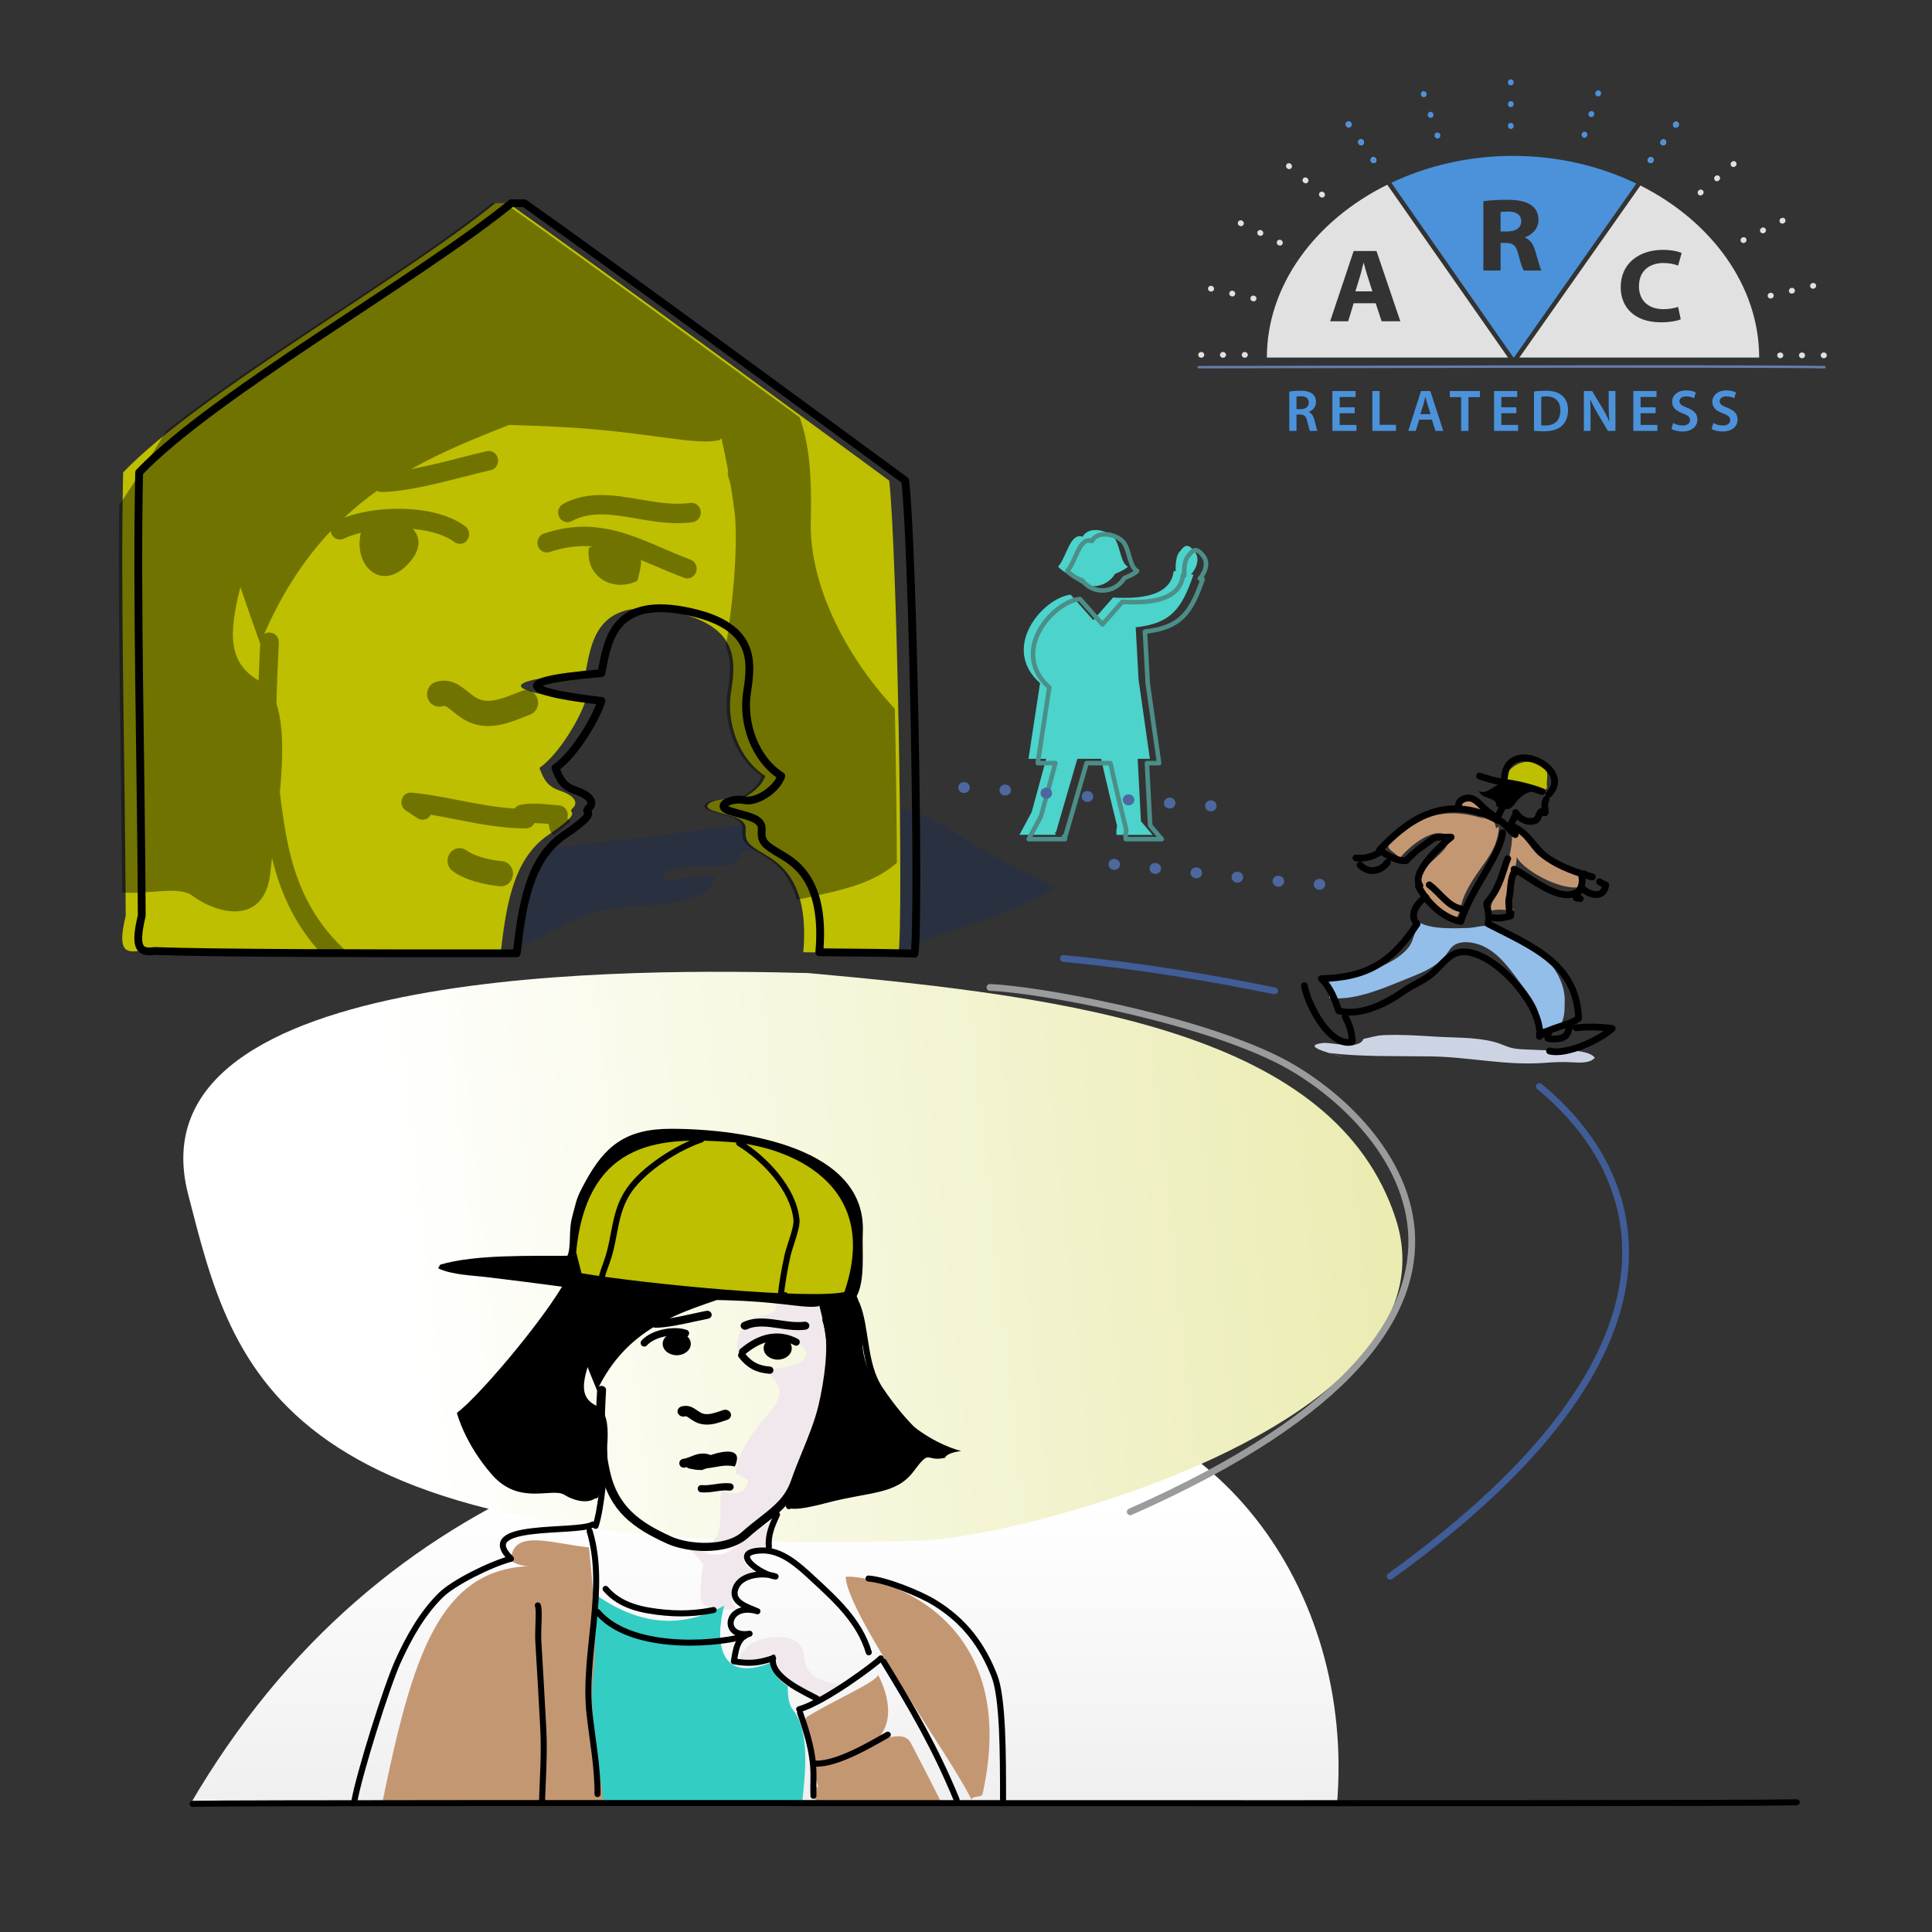 <?xml version="1.0" encoding="utf-8"?>
<!-- Generator: Adobe Illustrator 16.2.1, SVG Export Plug-In . SVG Version: 6.00 Build 0)  -->
<!DOCTYPE svg PUBLIC "-//W3C//DTD SVG 1.1//EN" "http://www.w3.org/Graphics/SVG/1.1/DTD/svg11.dtd">
<svg version="1.1" id="artwork" xmlns="http://www.w3.org/2000/svg" xmlns:xlink="http://www.w3.org/1999/xlink" x="0px" y="0px"
	 width="320px" height="320px" viewBox="0 0 320 320" enable-background="new 0 0 320 320" xml:space="preserve">
<rect x="0" y="0" width="320" height="320" fill="#333333" stroke="none"/>
<g>
	<path fill="#4CD3CB" d="M181.081,97.09c-1.36,0-2.566-0.646-3.338-1.646c-0.889-0.317-1.74-0.823-2.5-1.584
		c1.432-1.543,1.982-5.732,4.076-4.96c1.104-1.983,4.52-0.992,5.401,0.442c0.882,1.432,0.882,3.857,2.093,4.518
		c-0.233,0.27-1.021,0.75-2.115,1.178C183.96,96.266,182.619,97.09,181.081,97.09z"/>
	<path fill="#4CD3CB" d="M197.952,91.475c-1.487-2.045-2.062-0.599-2.595-0.066c-0.462,0.461-0.722,1.923-0.609,3.214l-0.337-0.067
		c-0.435,3.479-3.914,4.784-10.049,4.409l-3.281,3.747l-3.752-4.216c-4.609,0.542-11.689,8.781-5.064,14.656l-1.914,12.535h2.932
		l-2.403,8.815l-2.028,3.776h6.033l-0.174-0.448l0.174,0.087l3.557-12.23h3.94c0.852,3.858,2.152,9.137,2.639,11.094
		c-0.17,0.806-0.09,1.498-0.09,1.498h5.963l-1.919-2.263l-0.539-10.329h2.021l-1.874-13.127l-0.477-8.655
		c5.871-0.652,7.61-3.044,9.567-8.698l-0.393-0.079C198.08,94.281,198.804,92.646,197.952,91.475z"/>
	<g>
		
			<path fill="none" stroke="#4C8E88" stroke-width="0.75" stroke-linecap="round" stroke-linejoin="round" stroke-miterlimit="10" d="
			M182.611,97.802c1.538,0,2.879-0.824,3.617-2.053c1.095-0.428,1.882-0.908,2.115-1.178c-1.211-0.66-1.211-3.086-2.093-4.518
			c-0.882-1.435-4.298-2.426-5.401-0.442c-2.094-0.772-2.645,3.417-4.076,4.96c0.76,0.761,1.611,1.267,2.5,1.584
			C180.045,97.156,181.251,97.802,182.611,97.802z"/>
		
			<path fill="none" stroke="#4C8E88" stroke-width="0.75" stroke-linecap="round" stroke-linejoin="round" stroke-miterlimit="10" d="
			M199.372,92.187c-1.487-2.045-2.062-0.599-2.595-0.066c-0.459,0.459-0.718,1.906-0.61,3.192l-0.226-0.045
			c-0.435,3.479-3.914,4.784-10.049,4.409l-3.281,3.747l-3.752-4.216c-4.609,0.542-11.689,8.781-5.064,14.656l-1.914,12.535h2.932
			l-2.403,8.815l-2.028,3.776h6.033l-0.174-0.448l0.174,0.087l3.557-12.23h3.94c0.852,3.858,2.152,9.137,2.639,11.094
			c-0.17,0.806-0.09,1.498-0.09,1.498h5.963l-1.919-2.263l-0.539-10.329h2.021l-1.874-13.127l-0.477-8.655
			c5.871-0.652,7.61-3.044,9.567-8.698l-0.486-0.097C199.511,94.97,200.217,93.349,199.372,92.187z"/>
	</g>
</g>
<linearGradient id="SVGID_1_" gradientUnits="userSpaceOnUse" x1="126.584" y1="297.046" x2="126.584" y2="249.771">
	<stop  offset="0" style="stop-color:#F0F0F0"/>
	<stop  offset="1" style="stop-color:#FFFFFF"/>
</linearGradient>
<path fill="url(#SVGID_1_)" d="M221.441,298.932c3.067-35.993-20.703-67.896-55.01-67.896c-49.949,0-103.07,13.089-134.973,67.896
	H221.441z"/>
<linearGradient id="SVGID_2_" gradientUnits="userSpaceOnUse" x1="228.639" y1="197.094" x2="67.409" y2="214.368">
	<stop  offset="0" style="stop-color:#EBECB2"/>
	<stop  offset="1" style="stop-color:#FFFFFF"/>
</linearGradient>
<path fill="url(#SVGID_2_)" d="M133.833,161.167c44.667,4,87.333,10,97.333,40.667c10.913,33.467-61.228,52.791-78.667,53.333
	C45.167,258.5,38.724,227.057,31.167,197.834C21.167,159.167,107.167,160.5,133.833,161.167z"/>
<path fill="#CCD4E4" d="M220.085,174.406c5.567,0.666,11.284,0.486,16.901,0.566c6.321,0.09,12.442,1.543,18.684,1.08
	c1.619-0.123,3.151-0.193,4.724-0.105c1.065,0.059,2.937,0.23,3.757-0.752c-1.268-1.688-6.911-1.133-8.94-1.264
	c-1.381-0.09-2.709-0.062-4.067-0.219c-1.38-0.158-2.343-0.807-3.721-1.156c-3.138-0.797-6.53-0.656-9.739-0.861
	c-2.74-0.176-5.66-0.365-8.449-0.248c-1.327,0.057-2.223,0.391-3.396,0.629c-0.769,1.936-5.28,0.463-6.864,0.689
	c-3.997,0.566,2.978,2.061,3.379,2.324"/>
<path fill="none" stroke="#405D98" stroke-width="1.12" stroke-linecap="round" stroke-linejoin="round" stroke-miterlimit="10" d="
	M254.958,179.948c17.994,14.745,27.505,43.545-24.695,81.129"/>
<path fill="none" stroke="#405D98" stroke-width="1.12" stroke-linecap="round" stroke-linejoin="round" stroke-miterlimit="10" d="
	M176.141,158.758c12.214,1.145,24.471,3.216,34.972,5.361"/>
<rect fill="none" width="320" height="320"/>
<g>
	<path opacity="0.2" fill="#002776" d="M86.845,156.581c5.771-2.792,9.594-5.688,16.018-6.374c4.046-0.432,14.799,0.082,15.583-5.11
		c-2.917-0.211-5.818,0.737-8.671,0.655c0.34-4.64,13.342,0.287,12.973-4.65c3.88-0.949,8.313-0.172,12.229-0.769
		c2.257-0.342,11.917,0.106,7.601,4.198c1.787,1.42,4.294,4.796,5.755,6.769c2.198,2.975-0.126,4.001,1.147,6.415
		c3.811-2.48,9.309-3.887,13.714-5.417c2.618-0.908,8.304-3.285,11.736-5.278c-4.731-2.237-9.18-4.502-13.728-7.172
		c-4.653-2.728-8.301-6.181-13.355-5.565c-12.956,1.583-22.185,1.709-37.361,3.973c-5.337,0.796-13.346,1.194-19.352,2.465
		c-3.073,0.653-3.187,6.06-3.928,9.087c-0.36,1.463-0.928,3.287-1.144,4.76c-0.215,1.474-0.479,3.763,0.02,3.209"/>
	<g>
		<path fill="#BDBF00" d="M147.279,79.598c-8.622-6.305-47.141-34.68-63.089-45.939h-2.155
			c-15.517,12.61-49.141,31.527-61.641,44.588c-0.454,20.886,0.304,47.048,0.431,73.411c-1.393,5.753-0.126,6.14,2.155,5.855
			c8.928,0.351,35.152,0.418,59.944,0.384c0.905-7.834,2.033-15.618,7.88-19.594c6.316-4.295,2.916-3.405,4.047-4.442
			c1.135-1.037,0-2.222-2.265-2.963c-2.269-0.741-2.753-2.518-3.24-3.703c3.4-2.37,6.963-8.736,7.61-11.107
			c-10.362-1.186-17.651-3.11,0-4.591c0.973-4.739,1.621-12.587,13.604-10.366c11.984,2.221,11.336,8.292,10.524,13.476
			c-0.808,5.185,1.297,11.109,5.669,13.923c-0.81,2.369-4.21,4.442-6.155,3.997c-1.943-0.444-5.019,0.89-2.428,1.778
			s5.506,1.036,5.343,3.109c-0.162,2.074,0.487,2.518,3.24,4.146c2.419,1.435,7.341,4.472,6.293,16.163
			c6.18,0.051,14.256,0.129,15.768,0.242C149.674,152.558,148.572,90.857,147.279,79.598z"/>
	</g>
	<g>
		
			<path fill="none" stroke="#000000" stroke-width="1.293" stroke-linecap="round" stroke-linejoin="round" stroke-miterlimit="10" d="
			M149.935,79.598c-8.622-6.305-47.14-34.68-63.09-45.939h-2.155c-15.518,12.61-49.14,31.527-61.641,44.588
			c-0.454,20.886,0.305,47.048,0.432,73.411c-1.393,5.753-0.127,6.14,2.155,5.855c8.928,0.351,35.152,0.418,59.943,0.384
			c0.906-7.834,2.033-15.618,7.881-19.594c6.315-4.295,2.914-3.405,4.048-4.442c1.133-1.037,0-2.222-2.267-2.963
			c-2.268-0.741-2.753-2.518-3.24-3.703c3.401-2.37,6.963-8.736,7.611-11.107c-10.363-1.186-17.651-3.11,0-4.591
			c0.971-4.739,1.62-12.587,13.603-10.366c11.984,2.221,11.335,8.292,10.524,13.476c-0.809,5.185,1.296,11.109,5.668,13.923
			c-0.81,2.369-4.209,4.442-6.154,3.997c-1.942-0.444-5.019,0.89-2.429,1.778c2.591,0.888,5.505,1.036,5.344,3.109
			c-0.163,2.074,0.486,2.518,3.239,4.146c2.421,1.435,7.342,4.472,6.294,16.163c6.179,0.051,14.256,0.129,15.768,0.242
			C152.331,152.558,151.228,90.857,149.935,79.598z"/>
	</g>
	<path opacity="0.4" d="M113.334,95.712c0.17,0.063,0.348,0.095,0.519,0.095c0.629,0,1.221-0.41,1.446-1.064
		c0.286-0.834-0.129-1.757-0.927-2.054c-1.642-0.615-3.186-1.276-4.681-1.921c-6.031-2.583-11.733-5.029-19.605-2.395
		c-0.807,0.273-1.255,1.176-0.996,2.021c0.261,0.843,1.125,1.297,1.932,1.041c2.607-0.873,4.906-1.107,7.088-0.929
		c-0.191,0.083-0.381,0.137-0.582,0.241c-0.583,4.904,4.029,7.36,8.001,5.478c0.297-0.736,0.655-2.532,0.687-3.309
		c-0.102-0.097-0.213-0.179-0.319-0.273c0.856,0.348,1.727,0.715,2.626,1.1C110.061,94.402,111.647,95.083,113.334,95.712z"/>
	<path opacity="0.4" d="M73.331,116.961c0.345-0.114,0.554-0.039,1.705,0.896c0.976,0.789,2.189,1.77,3.947,2.182
		c0.644,0.15,1.269,0.216,1.885,0.216c2.131,0,4.12-0.783,6.058-1.548l0.895-0.348c1.036-0.399,1.567-1.601,1.185-2.683
		c-0.381-1.081-1.521-1.64-2.565-1.239l-0.929,0.363c-2.122,0.838-3.969,1.551-5.652,1.168c-0.891-0.21-1.612-0.794-2.375-1.412
		c-1.235-1-2.927-2.354-5.34-1.588c-1.054,0.346-1.643,1.516-1.314,2.616C71.159,116.687,72.285,117.294,73.331,116.961z"/>
	<path opacity="0.4" d="M83.14,142.632c-2.302-0.2-4.761-0.939-5.85-1.763c-0.891-0.672-2.142-0.464-2.787,0.472
		c-0.647,0.935-0.445,2.237,0.45,2.917c2.051,1.544,5.513,2.333,7.857,2.533c0.056,0.006,0.111,0.008,0.168,0.008
		c1.026,0,1.903-0.827,1.988-1.914C85.059,143.737,84.239,142.725,83.14,142.632z"/>
	<path opacity="0.4" d="M94.686,86.319c3.201-1.735,6.868-1.102,10.768-0.429c2.2,0.379,4.455,0.765,6.76,0.765
		c0.838,0,1.681-0.049,2.53-0.173c0.844-0.119,1.433-0.928,1.317-1.807c-0.117-0.881-0.905-1.502-1.73-1.375
		c-2.737,0.384-5.604-0.103-8.379-0.581c-4.214-0.723-8.569-1.468-12.676,0.745c-0.754,0.408-1.05,1.377-0.66,2.165
		C93.008,86.419,93.938,86.724,94.686,86.319z"/>
	<path opacity="0.4" d="M94.459,135.999c-0.14-0.169-0.303-0.312-0.49-0.408c0.011-0.083,0.027-0.18,0.044-0.284
		c0.087-0.454-0.017-0.924-0.288-1.288c-0.27-0.366-0.678-0.596-1.123-0.625c-0.39-0.025-0.813-0.065-1.254-0.106
		c-1.691-0.156-3.613-0.334-5.233,0.036c-0.367,0.082-0.654,0.31-0.871,0.596c-3.026-0.186-6.103-0.76-9.099-1.347
		c-2.634-0.514-5.357-1.048-8.016-1.288c-0.786-0.044-1.387,0.44-1.586,1.182c-0.199,0.743,0.166,1.542,0.83,1.885
		c0.197,0.098,0.572,0.363,0.93,0.608c0.404,0.272,0.788,0.529,0.982,0.637c0.752,0.405,1.66,0.11,2.058-0.653
		c1.383,0.226,2.789,0.502,4.239,0.784c3.732,0.73,7.586,1.484,11.463,1.484c0.704,0.013,1.205-0.348,1.451-0.874
		c0.775,0.007,1.589,0.059,2.377,0.13c0.072,0.911,0.39,1.488,0.757,1.853C93.26,137.174,94.076,136.464,94.459,135.999z"/>
	<path opacity="0.4" d="M148.214,117.402c-8.476-9.091-14.182-20.866-13.924-31.05c0.221-8.776-0.474-13.391-1.835-17.212
		c-15.292-11.218-37.629-27.57-48.833-35.481h-2.156C68.486,44.205,42.85,59.163,27.492,71.416
		c-2.287,3.873-4.944,8.05-7.755,12.251c-0.228,18.852,0.337,41.336,0.494,64.167c4.995,0.3,9.338-1.153,11.667,0.549
		c4.302,3.149,12.044,4.942,12.906-4.043c0.066-0.688,0.151-1.44,0.247-2.231c1.633,6.732,4.38,11.723,8.126,15.77
		c1.496,0.006,3.018,0.008,4.559,0.013c-5.076-4.505-8.568-10.248-10.214-18.9c-0.519-2.729-0.894-5.298-1.167-7.775
		c0.521-5.46,0.669-10.977-0.566-14.638c0.067-3.253,0.224-6.574,0.391-10.126c0.042-0.885-0.611-1.638-1.459-1.681
		c-0.37-0.041-0.705,0.074-0.976,0.282c3.113-7.165,6.879-12.705,11.032-17.089c0.018,0.157,0.054,0.316,0.121,0.47
		c0.356,0.803,1.267,1.155,2.04,0.784c0.817-0.396,1.793-0.702,2.826-0.968c-1.3,5.544,3.612,10.119,8.162,4.791
		c1.9-2.223,1.646-4.149,0.449-5.439c2.723,0.254,5.241,0.941,6.896,2.176c0.273,0.206,0.583,0.302,0.893,0.302
		c0.479,0,0.951-0.233,1.251-0.671c0.496-0.721,0.336-1.726-0.354-2.239c-4.748-3.549-14.164-3.622-20.051-1.436
		c1.762-1.647,3.578-3.117,5.433-4.445c0.212,0.115,0.445,0.201,0.704,0.201c0,0,0,0,0.001,0c3.85-0.004,9.509-1.453,14.058-2.616
		c1.564-0.401,2.968-0.759,4.069-1c0.832-0.179,1.367-1.028,1.193-1.898c-0.174-0.872-1-1.437-1.816-1.245
		c-1.132,0.246-2.573,0.615-4.178,1.022c-2.631,0.674-5.644,1.443-8.389,1.955c5.415-3.051,10.964-5.237,16.203-7.327
		c2.989,0.085,5.991,0.184,9.023,0.361c14.572,0.841,21.944,3.144,25.925,2.126l0.261-0.281c0.392,1.714,0.766,3.537,1.111,5.42
		c-0.088,0.315-0.087,0.66,0.029,0.99c0.138,0.404,0.257,0.846,0.371,1.295c0.276,1.661,0.525,3.36,0.74,5.084
		c0.452,6.601-0.455,15.073-1.534,21.732c1.035,2.361,0.69,5.03,0.305,7.499c-0.809,5.185,1.295,11.109,5.667,13.923
		c-0.809,2.369-4.21,4.442-6.154,3.997c-1.943-0.444-5.019,0.89-2.429,1.778c2.591,0.888,5.505,1.036,5.344,3.109
		c-0.162,2.074,0.485,2.518,3.239,4.146c1.661,0.983,4.497,2.725,5.777,7.492c7.058-1.543,12.413-2.49,16.586-6.14
		C148.525,135.591,148.403,126.477,148.214,117.402z M42.827,112.714c-4.899-2.887-5.071-7.468-3.004-15.487
		c1.162,3.473,2.332,6.686,3.259,9.354c0.006-0.012,0.01-0.022,0.016-0.034C42.997,108.67,42.901,110.718,42.827,112.714z"/>
</g>
<path fill="none" stroke="#9A9B9C" stroke-width="1.12" stroke-linecap="round" stroke-linejoin="round" stroke-miterlimit="10" d="
	M163.961,163.547c7.54,0.281,33.054,4.82,47.339,11.804c17.777,8.691,50.172,42.271-24.098,75.06"/>
<g>
	<path fill="#93BEE9" d="M234.849,152.625c1.854,1.336,5.954,1.148,8.235,1.08c1.183-0.035,2.433-0.475,3.48-0.334
		c1.157,0.152,2.578,1.064,3.653,1.396c4.261,1.303,9.064,6.25,8.949,11.066c-0.031,1.35,0.037,2.4-0.556,3.684
		c-1.243,0.283-2.738,1.029-4.047,0.906c1.424-2.689-1.455-5.822-2.958-7.871c-1.627-2.221-3.494-4.787-6.116-5.912
		c-1.103-0.471-2.662-0.799-3.878-0.432c-1.476,0.447-1.529,1.389-2.48,2.406c-1.848,1.977-4.616,2.879-7.072,3.883
		c-3.561,1.451-7.98,3.281-11.892,2.797c0.059-1.25-0.766-2.168-0.258-3.391c3.486,0.656,6.425-0.576,9.603-2.182
		c1.425-0.719,2.653-1.459,3.692-2.68c0.917-1.074,0.972-2.492,1.589-3.607"/>
	<path fill="#C49773" d="M250.409,139.336c-0.269,3.979-2.752,7.905-3.685,11.628c1.054-0.543,2.863-0.143,4.044-0.234
		c-2.073-2.065,0.479-6.312,0.441-8.757c1.236,2.323,8.004,5.96,10.901,4.792c-0.356-0.726-0.211-1.585-0.173-2.39
		c-2.484-0.019-4.948-1.152-6.97-2.569c-1.386-0.971-2.915-4.421-4.564-4.393c-0.334,0.266,0.082,0.146,0.115,0.3"/>
	<path fill="#C49773" d="M248.293,136.912c-0.289,3.915-2.397,5.761-4.345,8.824c-0.695,1.094-1.279,2.185-1.685,3.319
		c-0.203,0.569-0.615,2.837-1.179,3.03c-0.554,0.187-3.078-1.72-3.572-2.086c-1.169-0.863-1.907-2.201-2.096-3.521
		c-0.453-3.192,3.041-4.162,4.326-6.595c0.167-0.321,0.412-0.605,0.604-0.899c-2.325-2.926-7.146,1.437-8.495,3.153
		c-1.157-1.387-2.844-1.531-1.272-2.999c1.358-1.267,2.649-2.362,4.414-3.17c3.619-1.653,6.997-1.582,10.854-0.344
		c-1.276-0.793-2.937-1.71-4.304-2.304c1.792-1.605,3.448-0.137,4.741,1.342c0.623,0.713,1.47,1.644,1.5,2.545"/>
	<path fill="#BDBF00" d="M256.233,130.279c-0.206-1.556,0.713-2.634-1.222-3.664c-1.488-0.791-3.309-0.51-4.647,0.617
		c-1.929,1.618-0.82,2.283,1.037,2.757c1.364,0.347,3.486,1.466,4.812,0.614"/>
	<g>
		<g>
			
				<path fill="none" stroke="#000000" stroke-width="1.12" stroke-linecap="round" stroke-linejoin="round" stroke-miterlimit="10" d="
				M236.179,148.623c-0.494,0.124-3.216,2.486-1.473,4.413c-4.077,6.207-8.15,8.883-15.853,9.059
				c1.553,1.516,2.266,3.551,2.884,5.332c3.6,0.955,7.925-1.242,10.761-3.262c1.291-0.92,3.119-1.668,4.333-2.605
				c1.316-1.012,2.978-3.447,4.772-3.824c5.227-1.094,14.087,8.795,13.376,13.924c1.635-1.502,4.511-1.621,6.49-2.975
				c-0.359-9.137-7.685-11.9-14.989-15.668c0.324-1.681-0.375-3.564-0.34-3.541"/>
			
				<path fill="none" stroke="#000000" stroke-width="1.12" stroke-linecap="round" stroke-linejoin="round" stroke-miterlimit="10" d="
				M245.055,128.538c1.136,0.403,2.453,0.76,3.696,1.001"/>
			
				<path fill="none" stroke="#000000" stroke-width="1.12" stroke-linecap="round" stroke-linejoin="round" stroke-miterlimit="10" d="
				M249.124,129.564c2.126,0.273,4.555,0.875,6.289,1.552"/>
			
				<path fill="none" stroke="#000000" stroke-width="1.12" stroke-linecap="round" stroke-linejoin="round" stroke-miterlimit="10" d="
				M249.177,128.814c0.466-6.869,11.633-1.499,7.334,2.752"/>
			
				<path fill="none" stroke="#000000" stroke-width="1.12" stroke-linecap="round" stroke-linejoin="round" stroke-miterlimit="10" d="
				M256.091,132.386c-0.671,1.243,0.465,2.802-0.643,2.066c-0.473-0.312-0.564,1.173-1.057,1.405
				c-1.039,0.484-2.47,0.092-3.35-1.275"/>
			
				<path fill="none" stroke="#000000" stroke-width="1.12" stroke-linecap="round" stroke-linejoin="round" stroke-miterlimit="10" d="
				M248.195,135.927c-9.438-5.036-15.747,0.711-19.717,4.861c1.142,0.794,2.854,1.897,4.442,1.766
				c0.109-0.263,1.901-1.792,1.916-1.824c3.59-2.528,2.069-2.008,5.515-2.073c-2.411,1.955-6.6,6.073-5.171,8.019"/>
			
				<path fill="none" stroke="#000000" stroke-width="1.12" stroke-linecap="round" stroke-linejoin="round" stroke-miterlimit="10" d="
				M248.875,137.927c-0.426,3.883-5.271,9.356-6.92,14.708c-3.797-0.764-6.275-4.334-7.037-5.872"/>
			
				<path fill="none" stroke="#000000" stroke-width="1.12" stroke-linecap="round" stroke-linejoin="round" stroke-miterlimit="10" d="
				M250.574,136.904c2.733,1.134,3.382,3.602,5.818,5.248c2.205,1.487,4.812,2.4,7.363,3.084c-0.568-0.019-0.842-0.26-1.365-0.485"
				/>
			
				<path fill="none" stroke="#000000" stroke-width="1.12" stroke-linecap="round" stroke-linejoin="round" stroke-miterlimit="10" d="
				M250.784,143.968c2.805,1.289,7.954,6.186,11.056,3.376"/>
			
				<path fill="none" stroke="#000000" stroke-width="1.12" stroke-linecap="round" stroke-linejoin="round" stroke-miterlimit="10" d="
				M261.991,145.099c0.238,1.184-0.151,2.361-1.022,3.324c0.112,0.692,0.405,0.13,0.771,0.42"/>
			
				<path fill="none" stroke="#000000" stroke-width="1.12" stroke-linecap="round" stroke-linejoin="round" stroke-miterlimit="10" d="
				M261.866,146.972c1.419,1.409,3.806,1.93,4.097-0.412c-0.407-0.124-0.676-0.296-1.025-0.511"/>
			
				<path fill="none" stroke="#000000" stroke-width="1.12" stroke-linecap="round" stroke-linejoin="round" stroke-miterlimit="10" d="
				M228.41,141.234c-1.148,0.718-2.48,1.022-3.821,0.871"/>
			
				<path fill="none" stroke="#000000" stroke-width="1.12" stroke-linecap="round" stroke-linejoin="round" stroke-miterlimit="10" d="
				M225.264,143.278c1.382,1.433,3.415,1.111,4.542-0.445"/>
			
				<path fill="none" stroke="#000000" stroke-width="1.12" stroke-linecap="round" stroke-linejoin="round" stroke-miterlimit="10" d="
				M216.047,163.25c0.485,2.998,4.161,10.246,7.919,9.326c0-1.5-0.475-2.957-1.157-4.17"/>
			
				<path fill="none" stroke="#000000" stroke-width="1.12" stroke-linecap="round" stroke-linejoin="round" stroke-miterlimit="10" d="
				M256.651,174.076c2.708,0.764,8.523-1.916,10.377-3.738c-2.071-0.262-4.012-0.309-5.98-0.104"/>
			
				<path fill="none" stroke="#000000" stroke-width="1.12" stroke-linecap="round" stroke-linejoin="round" stroke-miterlimit="10" d="
				M250.735,144.716c0.037-0.181,0.805-0.823,0.138-0.42c-0.858,1.505-0.541,2.946-0.947,4.619c-0.15,0.622,0.266,3.756,0.332,2.305
				"/>
			
				<path fill="none" stroke="#000000" stroke-width="1.12" stroke-linecap="round" stroke-linejoin="round" stroke-miterlimit="10" d="
				M246.303,149.488c2.294-2.617,2.665-5.565,3.423-7.266"/>
		</g>
		<path d="M254.871,131.165c-1.478-0.366-2.894,0.539-3.734,1.664c-1.247,1.661-1.221,1.203-3.249,0.773
			c0.043-1.789-2.446-1.055-2.92-2.594c0.81,0.427,1.408,0.015,2.113-0.411c1.288-0.775,0.967-0.85,2.502-0.768
			c1.967,0.104,3.667,0.53,5.474,1.021"/>
		
			<path fill="none" stroke="#000000" stroke-width="1.12" stroke-linecap="round" stroke-linejoin="round" stroke-miterlimit="10" d="
			M250.973,138.234c-0.783-0.502-1.425-1.519-2.268-2.145c-0.841-0.626-1.723-1.246-2.516-1.886
			c-0.719-0.579-1.559-1.702-2.471-1.963c-0.993-0.284-2.465,0.433-2.053,1.454"/>
		
			<path fill="none" stroke="#000000" stroke-width="1.12" stroke-linecap="round" stroke-linejoin="round" stroke-miterlimit="10" d="
			M250.846,135.292c-0.207,0.601-0.73,1.355-0.77,1.74"/>
		
			<path fill="none" stroke="#000000" stroke-width="1.12" stroke-linecap="round" stroke-linejoin="round" stroke-miterlimit="10" d="
			M249.008,133.54c-0.113,0.077-0.682,1.222-0.93,1.728"/>
		
			<path fill="none" stroke="#000000" stroke-width="1.12" stroke-linecap="round" stroke-linejoin="round" stroke-miterlimit="10" d="
			M247.437,152.007c0.95,0.147,1.88-0.051,2.789-0.302"/>
		
			<path fill="none" stroke="#000000" stroke-width="1.12" stroke-linecap="round" stroke-linejoin="round" stroke-miterlimit="10" d="
			M256.591,170.875c-0.183,0.252-0.287,0.674-0.213,1.102c0.697,0.182,1.927,0.176,2.56-0.172c0.914-0.498,0.704-1.039,1.146-1.998"
			/>
		
			<path fill="none" stroke="#000000" stroke-width="1.12" stroke-linecap="round" stroke-linejoin="round" stroke-miterlimit="10" d="
			M236.726,146.559c1.625,1.163,3.071,3.503,5.108,3.929"/>
	</g>
</g>
<path fill="none" stroke="#4C689F" stroke-width="1.792" stroke-linecap="round" stroke-linejoin="round" stroke-miterlimit="10" stroke-dasharray="0.112,6.72,0.112,6.72,0.112,6.72" d="
	M184.5,143.167c8,0.667,29.333,3.333,35.333,3.333"/>
<g>
	<path fill="#F0E8EC" d="M128.254,215.392c1.449,2.744-2.512,2.26-3.926,3.136c-1.793,1.111-2.453,3.424-2.146,5.424
		c2.951-1.76,6.72-3.985,10.062-1.505c4.188,3.106-2.713,4.434-5.491,4.356c3.474,3.247,2.829,4.795-0.263,8.298
		c-1.995,2.261-4.608,6.124-4.63,9.08c1.014,0.036,1.244,0.647,2.063,0.968c-0.331,2.511-2.409,2.394-4.444,1.826
		c-0.619,2.748,0.912,6.966-2.158,8.924c8.778-1.965,12.854-7.704,16.83-15.346c1.929-3.706,3.273-8.545,4.243-12.568
		c1.249-5.179,0.361-8.676-1.927-13.176c-1.289,0.588-2.512,0.58-3.925,0.583c-1.036,0.003-3.019,0.102-2.447-0.307"/>
	<path fill="#F0E8EC" d="M111.689,254.963c2.045,1.236,3.723,2.332,4.863,4.355c-0.428,0.84-0.77,5.403-0.275,6.089
		c0.777,1.079,4.42,1.364,5.811,1.151c-2.746-2.86,1.102-5.1,3.674-5.529c-0.959-1.232-2.744-1.477-2.498-3.083
		c0.317-2.082,2.358-1.61,3.719-1.802c0.037-1.553,0.201-2.934,0.85-4.286c-1.922,1.185-3.596,2.719-5.475,3.939
		c-0.921,0.6-1.633,1.278-2.692,1.634c-0.396,0.133-3.427-0.067-2.147-0.015"/>
	<path fill="#C49773" d="M140.072,261.166c4.407-0.426,29.449,5.476,22.676,35.97c-0.148,0.67-1.669,0.229-1.848,0.924
		C157.559,291.086,140.219,267.123,140.072,261.166z"/>
	<path fill="#C49773" d="M135.039,298.367c-0.324-4.982,1.003-0.348,0.239-3.349c-2.034-7.991-2.325-10.46-1.453-10.751
		c4.504-2.761,11.042-5.521,11.623-6.829c1.599,3.051,3.341,8.718-1.599,11.769s5.086-4.214,6.974-0.582
		c0.628,1.207,3.044,5.817,5.151,10.05L135.039,298.367z"/>
	<path fill="#33CDC4" d="M95.075,261.267c8.133,7.225,16.139,9.408,24.866,4.679c-1.557,6.03-0.791,12.679,7.393,9.57
		c4.95-1.88,1.916,5.022,3.988,7.669c2.943,3.759,2.008,10.796,1.562,15.259l-37.869,0.308c-2.457-7.077-0.194-10.76-1.638-18.065
		c-0.784-3.962-5.439-16.566-2.656-18.175"/>
	<path fill="#C49773" d="M84.63,258.178c0.494-4.995,6.713-2.508,12.932-1.886c1.244,12.438,1.244,16.17,0.622,22.39
		c-0.622,6.219,1.757,17.223,1.757,20.301c-18.472-0.615-34.771-0.308-36.636-0.308c4.975-24.253,9.381-38.651,24.307-39.273
		C86.236,259.407,84.332,258.691,84.63,258.178"/>
	<g>
		<path fill="none" stroke="#000000" stroke-linecap="round" stroke-linejoin="round" stroke-miterlimit="10" d="M93.702,214.218
			c-1.971,3.168-2.513,7.754-4.639,11.288c-2.176,3.617-3.944,9.447-9.887,13.004"/>
		<path fill="none" stroke="#000000" stroke-linecap="round" stroke-linejoin="round" stroke-miterlimit="10" d="M92.712,230.809
			c-0.157,2.908-7.566,10.094-9.574,12.146"/>
		<path fill="none" stroke="#000000" stroke-linecap="round" stroke-linejoin="round" stroke-miterlimit="10" d="M141.902,215.996
			c1.646,3.949,1.087,9.869,3.8,14.017c1.812,2.767,6.812,9.434,10.726,10.276"/>
		<path fill="none" stroke="#000000" stroke-linecap="round" stroke-linejoin="round" stroke-miterlimit="10" d="M143.221,237.03
			c-0.297-0.216-0.271-0.462-0.592-0.604c-0.62,2.83,2.22,6.62,5.544,5.641"/>
		<path fill="none" stroke="#000000" stroke-linecap="round" stroke-linejoin="round" stroke-miterlimit="10" d="M115.161,215.696
			c-4.474,0.435-14.174,8.346-16.177,11.851"/>
		<path fill="none" stroke="#000000" stroke-linecap="round" stroke-linejoin="round" stroke-miterlimit="10" d="M100.305,218.659
			c-2.592,1.75-5.485,6.059-5.613,8.888"/>
		<path fill="none" stroke="#000000" stroke-linecap="round" stroke-linejoin="round" stroke-miterlimit="10" d="M99.975,239.103
			c0.471,3.335-0.438,11.019-1.32,13.628"/>
		<path fill="none" stroke="#000000" stroke-linecap="round" stroke-linejoin="round" stroke-miterlimit="10" d="M98.191,252.502
			c-2.551,1.521-19.768-0.437-13.561,5.676c-3.366,0.886-9.557,3.963-11.682,6.086c-3.124,3.12-5.292,7.083-7.021,10.887
			c-1.938,4.262-6.458,18.768-7.24,23.217"/>
		<path fill="none" stroke="#000000" stroke-linecap="round" stroke-linejoin="round" stroke-miterlimit="10" d="M143.85,261.456
			c2.891,0.212,8.479,2.487,10.93,3.986c5.035,3.085,7.947,7.104,9.918,12.126c1.437,3.661,1.438,13.102,1.438,20.491"/>
		<path fill="none" stroke="#000000" stroke-linecap="round" stroke-linejoin="round" stroke-miterlimit="10" d="M128.695,250.862
			c-0.818,1.809-1.526,3.358-1.344,5.368"/>
		<path fill="none" stroke="#000000" stroke-linecap="round" stroke-linejoin="round" stroke-miterlimit="10" d="M132.518,283.687
			c2.906,8.136,2.078,10.176,2.214,13.757"/>
		<path fill="none" stroke="#000000" stroke-linecap="round" stroke-linejoin="round" stroke-miterlimit="10" d="M127.376,256.332"
			/>
		<path fill="none" stroke="#000000" stroke-linecap="round" stroke-linejoin="round" stroke-miterlimit="10" d="M98.967,297.151
			c0.033-4.444-0.812-8.774-1.312-13.19c-1.12-9.949,2.933-20.605,0.008-30.364"/>
		<path fill="none" stroke="#000000" stroke-linecap="round" stroke-linejoin="round" stroke-miterlimit="10" d="M100.305,263.171
			c2.436,2.856,6.113,3.589,9.903,3.937c3.702,0.34,6.538-0.146,7.991-0.437"/>
		<path fill="none" stroke="#000000" stroke-linecap="round" stroke-linejoin="round" stroke-miterlimit="10" d="M98.984,267.001
			c5.19,6.15,18.343,5.627,24.3,4.028"/>
		<path fill="none" stroke="#000000" stroke-linecap="round" stroke-linejoin="round" stroke-miterlimit="10" d="M140.25,245.62
			c-1.556-0.362-2.768-1.487-3.838-2.643c0.37,0.363,0.709,1.021,1.073,1.48c-0.225-0.069-0.937-0.122-1.153-0.104
			c-0.119-0.111-0.11-0.119,0.025-0.021c0.463,1.537-4.066,4.212-5.68,5.14"/>
		<path fill="none" stroke="#000000" stroke-linecap="round" stroke-linejoin="round" stroke-miterlimit="10" d="M98.654,247.694
			c-1.707,0.031-3.532-1.061-4.357-2.326c-1.394,0.361-3.132,0.87-4.557,1.438"/>
		<path fill="none" stroke="#000000" stroke-linecap="round" stroke-linejoin="round" stroke-miterlimit="10" d="M89.08,265.906
			c0.324,0.572-0.014,4.26,0.075,5.795c0.283,4.907,0.588,9.811,0.835,14.719c0.222,4.418-0.144,8.851-0.208,11.947"/>
		<path d="M100.758,223.046"/>
		<g>
			<path d="M117.096,235.959c-0.295,0-0.599-0.028-0.908-0.09c-0.847-0.169-1.432-0.575-1.901-0.902
				c-0.555-0.386-0.655-0.419-0.821-0.372c-0.504,0.14-1.047-0.112-1.205-0.569c-0.156-0.455,0.126-0.939,0.635-1.082
				c1.162-0.317,1.977,0.244,2.572,0.657c0.367,0.256,0.714,0.497,1.145,0.585c0.811,0.158,1.7-0.137,2.723-0.483l0.446-0.15
				c0.505-0.167,1.054,0.065,1.235,0.513c0.186,0.448-0.072,0.944-0.569,1.109l-0.431,0.144
				C119.08,235.634,118.123,235.959,117.096,235.959z"/>
			<path d="M116.797,256.893c-2.367,0-4.687-0.488-6.26-1.197c-5.735-2.584-9.568-5.447-10.958-11.724
				c-1.147-5.176-0.938-8.978-0.675-13.79c0.021-0.366,0.359-0.67,0.776-0.63c0.409,0.018,0.724,0.329,0.704,0.694
				c-0.26,4.723-0.465,8.452,0.646,13.467c1.271,5.746,4.834,8.39,10.17,10.794c2.941,1.325,8.957,1.687,11.689-0.765
				c0.995-0.893,1.946-1.637,2.867-2.354c2.396-1.871,4.288-3.35,5.275-6.194c0.549-1.588,1.197-3.174,1.824-4.708
				c1.032-2.52,2.098-5.125,2.722-7.745c0.865-3.621,1.982-10.614,0.674-13.854c-0.138-0.345,0.061-0.726,0.445-0.851
				c0.379-0.127,0.808,0.053,0.947,0.399c1.749,4.337-0.368,13.548-0.617,14.584c-0.647,2.712-1.731,5.361-2.779,7.925
				c-0.622,1.52-1.264,3.089-1.802,4.645c-1.111,3.204-3.245,4.872-5.719,6.803c-0.899,0.704-1.834,1.431-2.791,2.291
				C122.156,256.279,119.448,256.891,116.797,256.893z"/>
			<path d="M132.197,220.311c-1.11,0-2.197-0.16-3.256-0.317c-1.881-0.277-3.646-0.539-5.189,0.179
				c-0.357,0.166-0.807,0.04-0.998-0.287c-0.188-0.324-0.043-0.726,0.319-0.895c1.978-0.917,4.077-0.607,6.108-0.31
				c1.336,0.199,2.715,0.4,4.035,0.242c0.398-0.054,0.777,0.204,0.832,0.568c0.058,0.363-0.225,0.698-0.633,0.747
				C133.008,220.289,132.601,220.311,132.197,220.311z"/>
			<path d="M142.834,221.931c0.109-3.728-0.246-5.643-0.938-7.249c1.44-2.695,0.87-7.468,1.013-10.522
				c0.639-13.982-19.414-17.191-31.784-17.197c-7.551-0.005-10.986,2.903-14.205,8.821c-1.569,2.888-1.344,2.824-2.173,5.872
				c-0.599,2.201-0.095,4.796-0.765,6.339c-5.446,0.059-15.299-0.284-21.079,1.48l-0.331,0.595c2.278,1.104,5.687,1.168,8.229,1.482
				c4.103,0.505,8.202,1.006,12.293,1.563c-4.176,6.888-14.068,18.429-17.417,20.904c0,0,1.243,5.023,5.803,10.231
				s9.948,2.045,12.021,3.349c2.073,1.303,5.803,2.046,6.219-1.674c0.414-3.721,2.279-11.533-0.83-13.021
				c-2.486-1.191-2.584-3.098-1.57-6.475c0.56,1.438,1.123,2.768,1.57,3.871c2.412-5.083,5.728-8.254,9.326-10.467
				c0.103,0.049,0.215,0.084,0.34,0.084l0,0c1.854-0.002,4.581-0.602,6.772-1.084c0.753-0.165,1.43-0.313,1.96-0.413
				c0.4-0.074,0.658-0.426,0.574-0.785c-0.084-0.36-0.481-0.594-0.875-0.515c-0.545,0.101-1.238,0.254-2.012,0.423
				c-1.269,0.279-2.72,0.597-4.043,0.808c2.61-1.262,5.283-2.167,7.807-3.031c1.441,0.035,2.887,0.076,4.348,0.149
				c7.021,0.348,10.572,1.3,12.489,0.88l0.125-0.116c1.333,4.994,2.271,12.056,0.602,16.646c-1.97,5.42-3.008,5.793-3.214,8.396
				c-0.209,2.603-1.865,4.465-2.695,6.51c-0.828,2.046-0.414,2.976,6.632,1.116c7.049-1.86,11.398-1.302,14.304-5.208
				c2.9-3.907,1.865-1.489,5.18-2.232c0.417-0.93,2.696-1.117,2.696-1.117C150.501,237.926,142.625,228.999,142.834,221.931z"/>
		</g>
		<path fill="#BDBF00" d="M96.319,210.894c11.194,1.865,37.937,4.354,43.533,3.109c6.219-18.035-9.329-24.254-19.28-24.877
			c-9.949-0.623-23.3-1.035-25.141,18.29"/>
		<path fill="none" stroke="#000000" stroke-linecap="round" stroke-linejoin="round" stroke-miterlimit="10" d="M122.425,189.33
			c4.188,2.551,8.989,7.574,9.496,12.671c0.142,1.402-1.144,4.396-1.493,5.993c-0.518,2.366-0.92,4.68-1.16,7.073
			c-0.13,0.103-0.135,0.097-0.016-0.016c0.213-0.279,0.518-0.354,0.766-0.539"/>
		<path fill="none" stroke="#000000" stroke-linecap="round" stroke-linejoin="round" stroke-miterlimit="10" d="M116.15,188.736
			c-3.949,1.303-9.472,4.854-11.894,8.312c-2.632,3.759-2.247,7.719-3.714,11.855c-0.883,2.486-1.697,4.488-0.826,7.066
			c0.295-0.375,0.752-1.161,0.918-1.755"/>
	</g>
	<path fill="#F0E8EC" d="M140.524,278.89c-1.987,0.178-4.359-0.221-5.911-1.458c-1.826-1.455-0.999-3.458-2.072-4.976
		c-1.689-2.388-9.469-1.489-10.075,2.461c1.395,0.83,4.099,1.144,5.199-0.223c0.022,5.572,9.506,8.194,12.859,4.502"/>
	<ellipse cx="128.813" cy="223.309" rx="2.327" ry="1.89"/>
	<ellipse cx="112.089" cy="222.582" rx="2.327" ry="1.89"/>
	<path fill="none" stroke="#000000" stroke-width="1.2" stroke-linecap="round" stroke-linejoin="round" stroke-miterlimit="10" d="
		M127.504,226.944c-2.038-0.142-3.37-0.855-4.654-2.474"/>
	<path fill="none" stroke="#000000" stroke-width="1.2" stroke-linecap="round" stroke-linejoin="round" stroke-miterlimit="10" d="
		M131.867,222.29c-3.055-1.6-6.069-0.776-8.872,1.6"/>
	<path fill="none" stroke="#000000" stroke-width="1.2" stroke-linecap="round" stroke-linejoin="round" stroke-miterlimit="10" d="
		M106.708,222.436c1.413-1.599,4.872-2.259,6.835-1.6"/>
	<path fill="none" stroke="#000000" stroke-width="1.2" stroke-linecap="round" stroke-linejoin="round" stroke-miterlimit="10" d="
		M116.16,246.576c1.619,0.146,3.112-0.461,4.756-0.291c-0.129,0-0.266,0.014-0.393,0"/>
	<path d="M117.688,241.009c-0.046-0.027-0.087-0.061-0.14-0.077c-1.308-0.418-2.262-0.034-3.104,0.304
		c-0.43,0.173-0.838,0.337-1.283,0.393c-0.403,0.051-0.689,0.419-0.639,0.823c0.047,0.371,0.364,0.643,0.729,0.643
		c0.03,0,0.062-0.001,0.093-0.004c0.142-0.019,0.262-0.061,0.394-0.09c0.122,0.131,0.29,0.224,0.483,0.239
		c0.074,0.006,0.182,0.033,0.309,0.062c0.334,0.072,0.775,0.17,1.228,0.17c0.043,0,0.087-0.008,0.13-0.01
		c0.402,0.147,0.795-0.227,1.362-0.288c1.487-0.159,2.885-0.683,4.46-0.267C123.146,239.797,120.088,240.198,117.688,241.009z"/>
	<path fill="none" stroke="#000000" stroke-linecap="round" stroke-linejoin="round" stroke-miterlimit="10" d="M132.373,283.105
		c4.213-1.163,12.926-7.725,13.512-8.428"/>
	<path fill="none" stroke="#000000" stroke-linecap="round" stroke-linejoin="round" stroke-miterlimit="10" d="M146.353,275.209
		c4.798,7.819,8.598,14.394,12.085,22.851"/>
	<path fill="none" stroke="#000000" stroke-linecap="round" stroke-linejoin="round" stroke-miterlimit="10" d="M135.133,292.112
		c3.632,0.146,9.695-3.558,11.914-4.794"/>
	<path fill="none" stroke="#000000" stroke-linecap="round" stroke-linejoin="round" stroke-miterlimit="10" d="M143.898,273.675
		c-1.557-5.194-5.526-8.752-9.424-12.347c-2.293-2.116-5.045-4.651-8.367-4.523c-5.513,0.212-0.062,4.048,2.354,4.316
		c-1.861-0.694-5.641-0.457-6.589,1.826c-1.004,2.419,1.926,3.211,3.58,3.927c-5.245-1.566-6.049,4.532-1.295,3.718
		c-2.133,0.607-2.291,2.828-2.605,4.572c2.562,0.46,4.037,0.291,6.5-0.507c0.102-0.126,0.095-0.133-0.022-0.022
		c-0.523,3.115,5.231,5.602,7.279,6.709"/>
</g>
<path fill="none" stroke="#000000" stroke-linecap="round" stroke-linejoin="round" stroke-miterlimit="10" d="M31.908,298.77
	c15.684-0.309,249.531,0.095,265.691-0.249"/>
<path fill="#FFFFFF" d="M357.692,245.944l-1.599,5.258h-5.253l6.852-20.479h6.656l6.952,20.479h-5.455l-1.731-5.258H357.692z
	 M363.158,242.48l-1.398-4.345c-0.398-1.216-0.798-2.736-1.131-3.952h-0.065c-0.333,1.216-0.665,2.766-1.031,3.952l-1.332,4.345
	H363.158z"/>
<g>
	
		<path fill="none" stroke="#667DAD" stroke-width="0.406" stroke-linecap="round" stroke-linejoin="round" stroke-miterlimit="10" d="
		M198.551,60.814c11.932,0,90.286-0.253,103.631,0"/>
	<g>
		<path fill="#E1E1E1" d="M251.659,59.219l20.045-28.493c11.791,5.939,19.671,16.63,19.671,28.493H251.659z M281.963,32.262
			l0.045-0.039c0.199-0.169,0.222-0.468,0.052-0.667c-0.171-0.198-0.469-0.221-0.667-0.051l-0.045,0.039
			c-0.197,0.17-0.221,0.468-0.051,0.667c0.094,0.109,0.226,0.165,0.359,0.165C281.766,32.375,281.875,32.338,281.963,32.262z
			 M284.693,29.907l0.045-0.039c0.197-0.17,0.221-0.468,0.051-0.667c-0.172-0.199-0.469-0.221-0.667-0.051l-0.045,0.039
			c-0.198,0.17-0.221,0.468-0.052,0.667c0.094,0.109,0.227,0.165,0.359,0.165C284.494,30.021,284.604,29.983,284.693,29.907z
			 M287.425,27.55l0.044-0.039c0.197-0.171,0.219-0.47,0.047-0.667c-0.17-0.197-0.47-0.218-0.666-0.046l-0.045,0.038
			c-0.197,0.171-0.219,0.47-0.047,0.667c0.094,0.107,0.225,0.162,0.357,0.162C287.225,27.666,287.336,27.628,287.425,27.55z
			 M288.969,40.203l0.053-0.026c0.234-0.117,0.328-0.4,0.211-0.634c-0.115-0.233-0.4-0.33-0.633-0.211l-0.053,0.026
			c-0.234,0.117-0.329,0.4-0.213,0.634c0.083,0.166,0.25,0.262,0.424,0.262C288.83,40.253,288.901,40.237,288.969,40.203z
			 M292.193,38.596l0.053-0.026c0.234-0.116,0.33-0.399,0.215-0.633c-0.115-0.234-0.398-0.331-0.633-0.214l-0.054,0.026
			c-0.234,0.116-0.329,0.399-0.215,0.633c0.083,0.167,0.251,0.263,0.425,0.263C292.055,38.645,292.125,38.63,292.193,38.596z
			 M295.42,36.989l0.053-0.026c0.234-0.116,0.33-0.399,0.215-0.633s-0.398-0.33-0.634-0.214L295,36.141
			c-0.233,0.116-0.329,0.399-0.214,0.633c0.083,0.167,0.251,0.263,0.425,0.263C295.281,37.038,295.352,37.022,295.42,36.989z
			 M293.359,49.434l0.058-0.013c0.255-0.059,0.413-0.312,0.354-0.567s-0.313-0.412-0.568-0.354l-0.057,0.014
			c-0.254,0.058-0.413,0.312-0.354,0.566c0.051,0.219,0.245,0.367,0.46,0.367C293.287,49.446,293.323,49.442,293.359,49.434z
			 M296.871,48.622l0.059-0.013c0.254-0.059,0.412-0.312,0.354-0.567s-0.312-0.413-0.567-0.354l-0.058,0.013
			c-0.254,0.059-0.412,0.312-0.354,0.567c0.051,0.218,0.244,0.366,0.459,0.366C296.799,48.634,296.835,48.63,296.871,48.622z
			 M300.383,47.81l0.059-0.013c0.254-0.059,0.412-0.312,0.354-0.567c-0.059-0.255-0.312-0.412-0.566-0.354l-0.059,0.013
			c-0.254,0.059-0.412,0.312-0.354,0.567c0.051,0.219,0.244,0.366,0.46,0.366C300.312,47.822,300.348,47.818,300.383,47.81z
			 M295.368,58.857c0-0.261-0.212-0.473-0.473-0.473h-0.06c-0.261,0-0.473,0.211-0.473,0.473s0.212,0.473,0.473,0.473h0.06
			C295.156,59.33,295.368,59.118,295.368,58.857z M298.973,58.857c0-0.261-0.211-0.473-0.473-0.473h-0.059
			c-0.262,0-0.473,0.212-0.473,0.473c0,0.261,0.211,0.472,0.473,0.472h0.059C298.762,59.329,298.973,59.118,298.973,58.857z
			 M302.577,58.856c0-0.261-0.212-0.473-0.474-0.473h-0.059c-0.261,0-0.473,0.211-0.473,0.473c0,0.261,0.212,0.473,0.473,0.473
			h0.059C302.365,59.329,302.577,59.117,302.577,58.856z M273.772,26.813l0.035-0.048c0.151-0.213,0.102-0.508-0.112-0.66
			c-0.21-0.151-0.506-0.103-0.658,0.11l-0.034,0.049c-0.151,0.212-0.103,0.508,0.11,0.659c0.083,0.059,0.179,0.087,0.273,0.087
			C273.535,27.012,273.682,26.943,273.772,26.813z M275.863,23.878l0.033-0.048c0.152-0.212,0.104-0.508-0.109-0.66
			c-0.211-0.153-0.506-0.104-0.659,0.108l-0.034,0.048c-0.152,0.212-0.104,0.508,0.109,0.66c0.083,0.06,0.18,0.089,0.274,0.089
			C275.625,24.076,275.77,24.007,275.863,23.878z M277.955,20.939l0.035-0.048c0.15-0.214,0.1-0.508-0.115-0.659
			c-0.213-0.151-0.508-0.099-0.658,0.114l-0.033,0.048c-0.15,0.213-0.101,0.508,0.113,0.659c0.083,0.058,0.178,0.086,0.271,0.086
			C277.718,21.139,277.863,21.069,277.955,20.939z M277.947,50.831c-0.566,0.206-1.531,0.38-2.399,0.38
			c-2.571,0-4.085-1.469-4.085-3.799c0-2.589,1.777-3.85,4.064-3.85c1.022,0,1.835,0.206,2.42,0.431l0.585-2.088
			c-0.509-0.242-1.644-0.519-3.136-0.519c-3.857,0-6.958,2.209-6.958,6.18c0,3.315,2.271,5.819,6.673,5.819
			c1.551,0,2.742-0.258,3.271-0.5L277.947,50.831z"/>
		<path fill="#E1E1E1" d="M229.777,30.596l20.001,28.623h-39.944C209.834,47.267,217.838,36.507,229.777,30.596z M206.676,58.777
			c0-0.261-0.212-0.473-0.473-0.473h-0.059c-0.262,0-0.474,0.211-0.474,0.473s0.212,0.473,0.474,0.473h0.059
			C206.464,59.25,206.676,59.039,206.676,58.777z M203.07,58.777c0-0.261-0.211-0.473-0.473-0.473h-0.059
			c-0.262,0-0.473,0.211-0.473,0.473s0.211,0.473,0.473,0.473h0.059C202.859,59.25,203.07,59.039,203.07,58.777z M199.466,58.777
			c0-0.261-0.212-0.473-0.473-0.473h-0.06c-0.261,0-0.473,0.211-0.473,0.473s0.212,0.473,0.473,0.473h0.06
			C199.254,59.25,199.466,59.039,199.466,58.777z M208.1,49.552c0.059-0.254-0.101-0.508-0.354-0.567l-0.058-0.013
			c-0.257-0.061-0.509,0.1-0.566,0.354c-0.059,0.254,0.1,0.508,0.354,0.566l0.058,0.014c0.035,0.008,0.07,0.012,0.106,0.012
			C207.854,49.918,208.05,49.771,208.1,49.552z M204.588,48.74c0.059-0.255-0.1-0.508-0.354-0.567l-0.058-0.013
			c-0.256-0.062-0.51,0.1-0.566,0.354c-0.059,0.254,0.1,0.508,0.354,0.567l0.058,0.013c0.036,0.008,0.071,0.012,0.106,0.012
			C204.343,49.106,204.537,48.958,204.588,48.74z M201.076,47.928c0.059-0.254-0.101-0.508-0.355-0.566l-0.057-0.013
			c-0.258-0.061-0.51,0.1-0.567,0.354c-0.059,0.254,0.101,0.508,0.354,0.566l0.058,0.014c0.036,0.008,0.071,0.012,0.106,0.012
			C200.83,48.295,201.025,48.147,201.076,47.928z M212.421,40.414c0.116-0.234,0.021-0.518-0.212-0.634l-0.054-0.026
			c-0.235-0.117-0.519-0.022-0.634,0.212c-0.117,0.234-0.021,0.518,0.213,0.634l0.053,0.026c0.067,0.034,0.141,0.049,0.211,0.049
			C212.172,40.676,212.339,40.58,212.421,40.414z M209.194,38.808c0.116-0.234,0.021-0.518-0.212-0.635l-0.053-0.026
			c-0.234-0.117-0.518-0.022-0.634,0.211c-0.118,0.233-0.022,0.517,0.21,0.634l0.054,0.026c0.067,0.034,0.14,0.05,0.211,0.05
			C208.943,39.069,209.111,38.973,209.194,38.808z M205.968,37.2c0.116-0.234,0.021-0.518-0.213-0.634l-0.053-0.026
			c-0.235-0.117-0.519-0.021-0.634,0.213c-0.117,0.233-0.021,0.518,0.213,0.634l0.053,0.026c0.067,0.034,0.139,0.049,0.21,0.049
			C205.717,37.462,205.885,37.367,205.968,37.2z M219.34,32.557c0.17-0.198,0.148-0.496-0.051-0.667l-0.045-0.039
			c-0.198-0.169-0.496-0.147-0.667,0.051c-0.169,0.198-0.146,0.496,0.052,0.667l0.045,0.039c0.09,0.076,0.199,0.114,0.309,0.114
			C219.114,32.722,219.247,32.666,219.34,32.557z M216.61,30.203c0.171-0.198,0.147-0.497-0.05-0.667l-0.046-0.039
			c-0.198-0.17-0.496-0.147-0.667,0.05c-0.17,0.199-0.146,0.497,0.051,0.667l0.045,0.038c0.09,0.077,0.199,0.114,0.309,0.114
			C216.385,30.367,216.517,30.311,216.61,30.203z M213.881,27.849c0.17-0.198,0.147-0.496-0.049-0.667l-0.045-0.039
			c-0.198-0.17-0.497-0.148-0.668,0.049c-0.17,0.197-0.148,0.496,0.049,0.667l0.045,0.039c0.09,0.077,0.199,0.115,0.309,0.115
			C213.654,28.013,213.787,27.958,213.881,27.849z M227.783,26.925c0.215-0.149,0.268-0.444,0.118-0.658l-0.034-0.048
			c-0.15-0.214-0.444-0.267-0.658-0.118c-0.213,0.149-0.267,0.444-0.117,0.659l0.033,0.048c0.093,0.132,0.24,0.202,0.389,0.202
			C227.607,27.01,227.701,26.983,227.783,26.925z M225.725,23.967c0.213-0.149,0.267-0.444,0.117-0.659l-0.033-0.048
			c-0.15-0.214-0.445-0.267-0.658-0.117c-0.215,0.149-0.268,0.444-0.118,0.658l0.034,0.049c0.092,0.131,0.238,0.202,0.389,0.202
			C225.548,24.052,225.643,24.024,225.725,23.967z M223.664,21.009c0.215-0.149,0.268-0.444,0.118-0.658l-0.034-0.048
			c-0.149-0.214-0.443-0.268-0.658-0.118c-0.213,0.149-0.266,0.444-0.117,0.658l0.034,0.048c0.092,0.132,0.239,0.203,0.388,0.203
			C223.488,21.094,223.582,21.066,223.664,21.009z M227.857,50.224l0.983,2.987h3.099l-3.949-11.635h-3.781l-3.893,11.635h2.984
			l0.908-2.987H227.857z M224.497,48.256l0.757-2.468c0.207-0.674,0.396-1.555,0.586-2.246h0.037
			c0.189,0.69,0.416,1.555,0.643,2.246l0.794,2.468H224.497z"/>
		<path fill="#4B92DB" d="M250.681,59.219l-20.228-28.946c5.945-2.818,12.819-4.453,20.152-4.453c7.443,0,14.416,1.686,20.424,4.583
			l-20.272,28.816H250.681z M238.244,22.919c0.248-0.081,0.383-0.348,0.303-0.596l-0.02-0.056c-0.081-0.249-0.348-0.383-0.596-0.303
			c-0.248,0.082-0.383,0.349-0.303,0.597l0.019,0.056c0.065,0.199,0.25,0.326,0.449,0.326
			C238.146,22.943,238.195,22.935,238.244,22.919z M237.115,19.497c0.247-0.083,0.381-0.352,0.297-0.599l-0.02-0.056
			c-0.082-0.247-0.35-0.381-0.598-0.297c-0.248,0.083-0.381,0.352-0.298,0.599l0.019,0.056c0.066,0.197,0.25,0.322,0.448,0.322
			C237.014,19.521,237.064,19.513,237.115,19.497z M235.978,16.076c0.248-0.081,0.384-0.348,0.302-0.596l-0.018-0.056
			c-0.082-0.248-0.35-0.383-0.597-0.302c-0.248,0.081-0.384,0.348-0.302,0.596l0.018,0.056c0.065,0.199,0.25,0.326,0.449,0.326
			C235.879,16.099,235.929,16.092,235.978,16.076z M250.709,20.881v-0.059c0-0.261-0.212-0.473-0.473-0.473
			c-0.262,0-0.473,0.212-0.473,0.473v0.059c0,0.261,0.211,0.473,0.473,0.473C250.497,21.354,250.709,21.142,250.709,20.881z
			 M250.708,17.276v-0.059c0-0.261-0.211-0.473-0.474-0.473c-0.26,0-0.472,0.211-0.472,0.473v0.059c0,0.261,0.212,0.473,0.472,0.473
			C250.497,17.749,250.708,17.538,250.708,17.276z M250.707,13.672v-0.059c0-0.261-0.211-0.473-0.473-0.473
			s-0.473,0.211-0.473,0.473v0.059c0,0.261,0.211,0.473,0.473,0.473S250.707,13.933,250.707,13.672z M262.881,22.491l0.019-0.056
			c0.083-0.248-0.05-0.516-0.298-0.6c-0.246-0.083-0.516,0.05-0.6,0.297l-0.018,0.056c-0.084,0.247,0.049,0.516,0.297,0.599
			c0.05,0.017,0.101,0.025,0.151,0.025C262.629,22.813,262.814,22.688,262.881,22.491z M264.016,19.069l0.02-0.056
			c0.083-0.248-0.051-0.516-0.298-0.599c-0.247-0.084-0.517,0.05-0.599,0.297l-0.02,0.056c-0.083,0.248,0.051,0.516,0.298,0.599
			c0.05,0.017,0.101,0.025,0.151,0.025C263.766,19.392,263.949,19.267,264.016,19.069z M265.152,15.648l0.019-0.056
			c0.083-0.248-0.05-0.516-0.298-0.599c-0.247-0.083-0.516,0.05-0.6,0.297l-0.018,0.056c-0.084,0.248,0.05,0.516,0.297,0.599
			c0.051,0.017,0.101,0.025,0.15,0.025C264.9,15.971,265.086,15.846,265.152,15.648z M273.772,26.813l0.035-0.048
			c0.151-0.213,0.102-0.508-0.112-0.66c-0.21-0.151-0.506-0.103-0.658,0.11l-0.034,0.049c-0.151,0.212-0.103,0.508,0.11,0.659
			c0.083,0.059,0.179,0.087,0.273,0.087C273.535,27.012,273.682,26.943,273.772,26.813z M275.863,23.878l0.033-0.048
			c0.152-0.212,0.104-0.508-0.109-0.66c-0.211-0.153-0.506-0.104-0.659,0.108l-0.034,0.048c-0.152,0.212-0.104,0.508,0.109,0.66
			c0.083,0.06,0.18,0.089,0.274,0.089C275.625,24.076,275.77,24.007,275.863,23.878z M277.955,20.939l0.035-0.048
			c0.15-0.214,0.1-0.508-0.115-0.659c-0.213-0.151-0.508-0.099-0.658,0.114l-0.033,0.048c-0.15,0.213-0.101,0.508,0.113,0.659
			c0.083,0.058,0.178,0.086,0.271,0.086C277.718,21.139,277.863,21.069,277.955,20.939z M227.783,26.925
			c0.215-0.149,0.268-0.444,0.118-0.658l-0.034-0.048c-0.15-0.214-0.444-0.267-0.658-0.118c-0.213,0.149-0.267,0.444-0.117,0.659
			l0.033,0.048c0.093,0.132,0.24,0.202,0.389,0.202C227.607,27.01,227.701,26.983,227.783,26.925z M225.725,23.967
			c0.213-0.149,0.267-0.444,0.117-0.659l-0.033-0.048c-0.15-0.214-0.445-0.267-0.658-0.117c-0.215,0.149-0.268,0.444-0.118,0.658
			l0.034,0.049c0.092,0.131,0.238,0.202,0.389,0.202C225.548,24.052,225.643,24.024,225.725,23.967z M223.664,21.009
			c0.215-0.149,0.268-0.444,0.118-0.658l-0.034-0.048c-0.149-0.214-0.443-0.268-0.658-0.118c-0.213,0.149-0.266,0.444-0.117,0.658
			l0.034,0.048c0.092,0.132,0.239,0.203,0.388,0.203C223.488,21.094,223.582,21.066,223.664,21.009z M245.691,44.81h2.854v-4.575
			h0.871c1.17,0.017,1.719,0.414,2.061,1.865c0.378,1.433,0.68,2.382,0.887,2.71h2.95c-0.245-0.449-0.643-1.968-1.04-3.281
			c-0.322-1.069-0.812-1.846-1.701-2.174v-0.053c1.098-0.361,2.249-1.379,2.249-2.865c0-1.071-0.417-1.882-1.171-2.435
			c-0.908-0.655-2.23-0.915-4.121-0.915c-1.53,0-2.911,0.105-3.838,0.243V44.81z M248.545,35.124
			c0.209-0.034,0.605-0.086,1.305-0.086c1.322,0.017,2.117,0.552,2.117,1.624c0,1.019-0.85,1.674-2.286,1.674h-1.136V35.124z"/>
	</g>
	<g>
		<path fill="#4B92DB" d="M213.544,64.856c0.451-0.078,1.127-0.137,1.822-0.137c0.95,0,1.597,0.157,2.038,0.529
			c0.362,0.304,0.567,0.764,0.567,1.322c0,0.853-0.577,1.43-1.194,1.656v0.029c0.47,0.176,0.754,0.637,0.92,1.273
			c0.206,0.823,0.383,1.587,0.52,1.842h-1.244c-0.098-0.196-0.255-0.735-0.44-1.558c-0.187-0.862-0.5-1.136-1.186-1.156h-0.607
			v2.713h-1.195V64.856z M214.739,67.775h0.715c0.813,0,1.323-0.431,1.323-1.087c0-0.725-0.51-1.058-1.294-1.058
			c-0.382,0-0.627,0.03-0.744,0.059V67.775z"/>
		<path fill="#4B92DB" d="M224.382,68.441h-2.488v1.94h2.782v0.989h-3.987v-6.603h3.84v0.989h-2.635v1.705h2.488V68.441z"/>
		<path fill="#4B92DB" d="M227.303,64.768h1.205v5.594h2.714v1.009h-3.919V64.768z"/>
		<path fill="#4B92DB" d="M235.063,69.5l-0.567,1.871h-1.244l2.115-6.603h1.538l2.146,6.603h-1.293L237.16,69.5H235.063z
			 M236.954,68.588l-0.519-1.626c-0.128-0.402-0.235-0.853-0.333-1.234h-0.02c-0.099,0.382-0.196,0.842-0.313,1.234l-0.51,1.626
			H236.954z"/>
		<path fill="#4B92DB" d="M242.012,65.777h-1.881v-1.009h4.986v1.009h-1.9v5.594h-1.205V65.777z"/>
		<path fill="#4B92DB" d="M251.153,68.441h-2.488v1.94h2.782v0.989h-3.987v-6.603h3.84v0.989h-2.635v1.705h2.488V68.441z"/>
		<path fill="#4B92DB" d="M254.075,64.856c0.529-0.088,1.205-0.137,1.92-0.137c1.234,0,2.087,0.254,2.694,0.764
			c0.637,0.52,1.028,1.303,1.028,2.43c0,1.175-0.401,2.057-1.028,2.625c-0.656,0.597-1.705,0.901-2.988,0.901
			c-0.705,0-1.234-0.039-1.626-0.088V64.856z M255.28,70.45c0.167,0.029,0.421,0.029,0.666,0.029
			c1.567,0.01,2.498-0.852,2.498-2.527c0.01-1.459-0.833-2.292-2.341-2.292c-0.383,0-0.656,0.029-0.823,0.068V70.45z"/>
		<path fill="#4B92DB" d="M262.336,71.371v-6.603h1.372l1.704,2.831c0.44,0.735,0.823,1.499,1.127,2.214h0.02
			c-0.079-0.882-0.108-1.734-0.108-2.743v-2.302h1.117v6.603h-1.244l-1.725-2.899c-0.421-0.725-0.861-1.538-1.185-2.283l-0.029,0.01
			c0.049,0.852,0.059,1.724,0.059,2.812v2.361H262.336z"/>
		<path fill="#4B92DB" d="M274.223,68.441h-2.488v1.94h2.782v0.989h-3.987v-6.603h3.84v0.989h-2.635v1.705h2.488V68.441z"/>
		<path fill="#4B92DB" d="M277.115,70.058c0.392,0.225,0.979,0.421,1.597,0.421c0.774,0,1.205-0.362,1.205-0.901
			c0-0.5-0.333-0.793-1.176-1.097c-1.087-0.392-1.782-0.97-1.782-1.92c0-1.078,0.9-1.9,2.331-1.9c0.715,0,1.244,0.157,1.587,0.333
			l-0.294,0.97c-0.235-0.127-0.695-0.313-1.312-0.313c-0.764,0-1.097,0.411-1.097,0.793c0,0.509,0.382,0.744,1.264,1.087
			c1.146,0.431,1.704,1.009,1.704,1.959c0,1.058-0.804,1.979-2.508,1.979c-0.695,0-1.421-0.196-1.783-0.412L277.115,70.058z"/>
		<path fill="#4B92DB" d="M283.769,70.058c0.392,0.225,0.979,0.421,1.597,0.421c0.774,0,1.205-0.362,1.205-0.901
			c0-0.5-0.333-0.793-1.176-1.097c-1.087-0.392-1.782-0.97-1.782-1.92c0-1.078,0.901-1.9,2.331-1.9c0.715,0,1.244,0.157,1.587,0.333
			l-0.294,0.97c-0.235-0.127-0.695-0.313-1.312-0.313c-0.764,0-1.098,0.411-1.098,0.793c0,0.509,0.383,0.744,1.265,1.087
			c1.146,0.431,1.704,1.009,1.704,1.959c0,1.058-0.804,1.979-2.508,1.979c-0.695,0-1.421-0.196-1.783-0.412L283.769,70.058z"/>
	</g>
</g>
<path fill="none" stroke="#4C689F" stroke-width="1.792" stroke-linecap="round" stroke-linejoin="round" stroke-miterlimit="10" stroke-dasharray="0.112,6.72,0.112,6.72,0.112,6.72" d="
	M159.617,130.443c10.122,0.387,34.59,2.89,44.639,3.207"/>
</svg>
